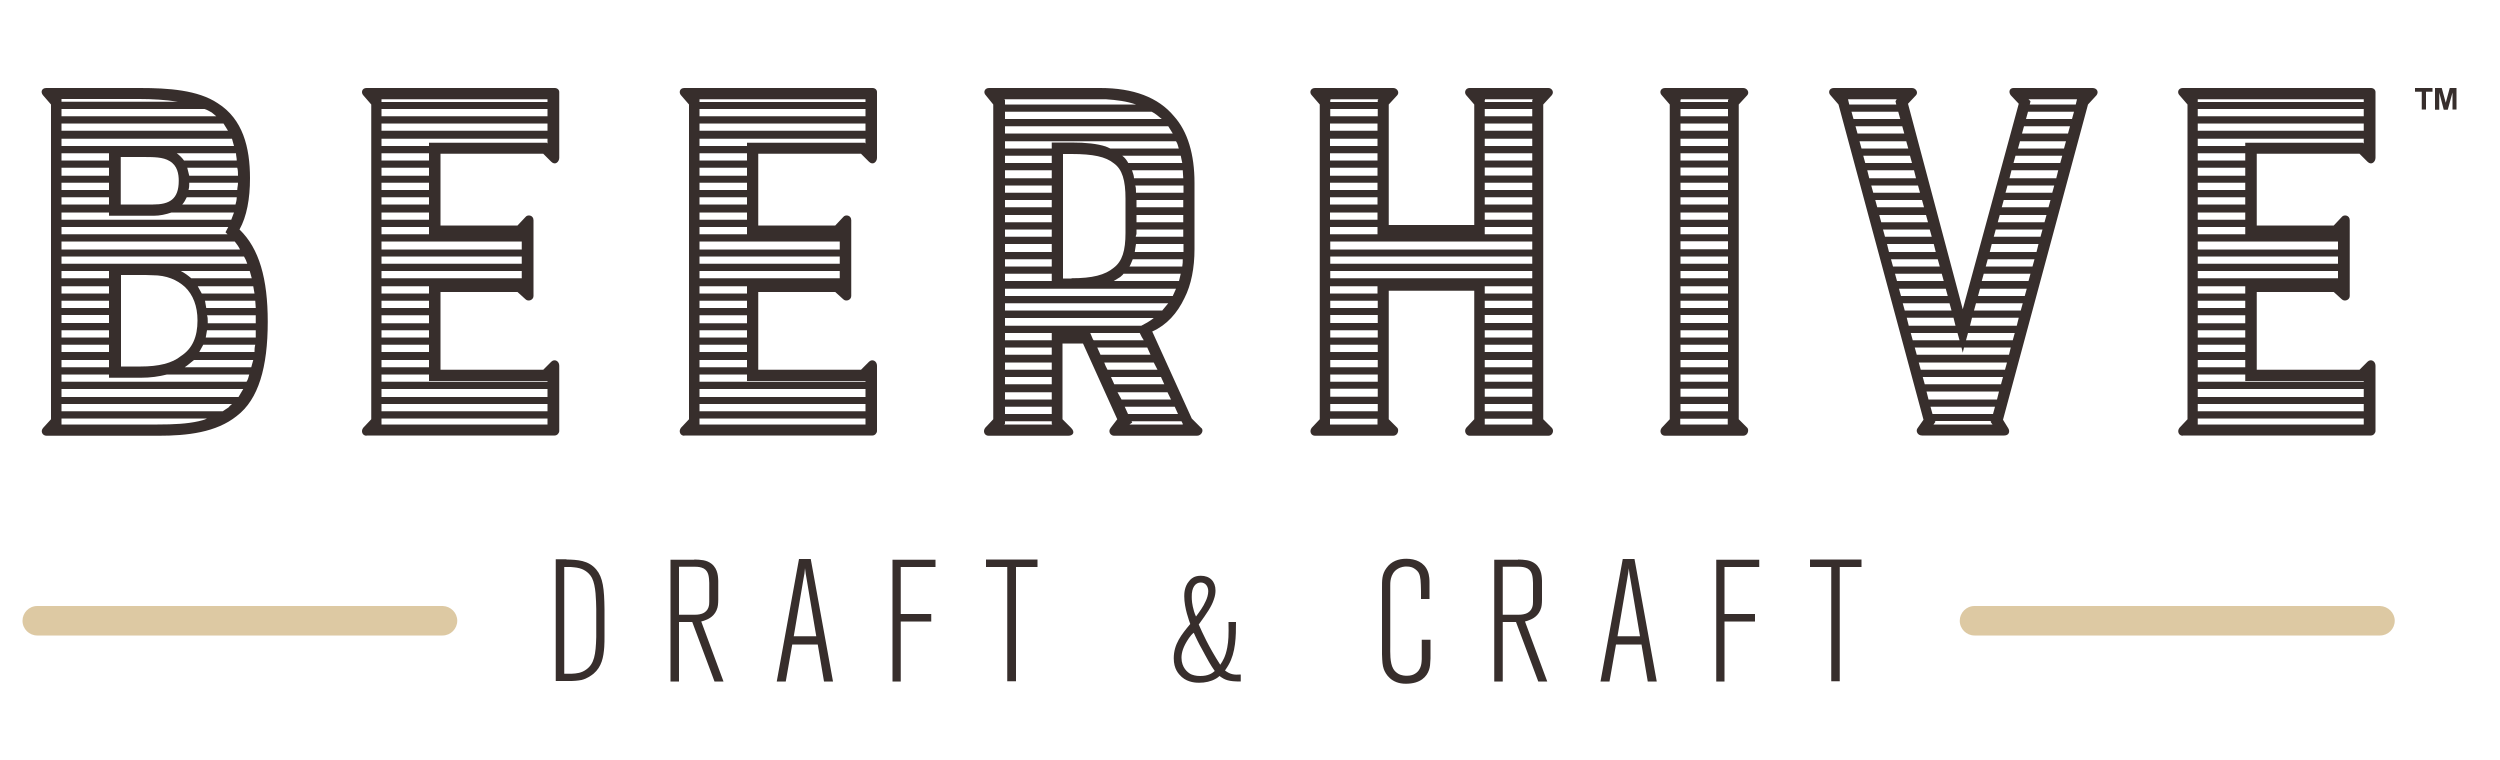 <svg id="Layer_1" xmlns="http://www.w3.org/2000/svg" viewBox="0 0 1000 304"><style>.st2{fill:#372e2c}.st3{fill:#ddc9a3}</style><path class="st2" d="M226.6 223.8c4.4.1 8.8.3 11.9 4 2.7 3.2 3.2 7.7 3.3 15.9v10.8c0 1.4 0 2.8-.1 4.3-.3 4.1-1 7.9-4.3 10.7-.8.6-2.4 1.9-4.8 2.5-1.6.3-3.5.4-3.9.4h-6.4v-48.7h4.3zm-.9 45.7h2.8c2.2-.1 4.1-.3 6-1.7 3.2-2.3 3.8-5.9 4-13v-11.2c-.1-3.5-.1-9.2-1.7-12.4-1.4-2.7-4.1-3.7-5-3.9-1.4-.4-3-.4-3.5-.5h-2.6v42.7zM277.7 223.8c2.5.1 4.8.1 6.9 1.7 2.8 2.2 2.6 5.8 2.7 6.8v7.6c0 .1 0 2-.3 3.1-.9 3.4-3.6 4.6-4.7 5-.6.3-.8.3-1.8.6l8.9 24h-3.6l-8.9-23.8h-5.3v23.8h-3.4v-48.7h9.5zm-6.1 22.1h6.2c.4 0 1.7 0 2.9-.4 3-1 3-3.8 3-4.8v-7.5c-.1-2.1-.1-4.6-2.2-5.8-1.2-.6-2.3-.7-3.5-.7h-6.4v19.2zM333.2 272.6h-3.6l-2.5-14.8h-10.2l-2.6 14.8h-3.6l8.9-49h4.7l8.9 49zm-15.7-18.1h9l-3.8-22.6c-.3-1.5-.5-3-.7-4.6-.1 1.5-.3 2.8-.6 4.2l-3.9 23zM374.2 223.8v3h-13.9v18.8h12.2v3h-12.2v24H357v-48.7h17.2zM415 226.8h-8.6v45.7h-3.5v-45.7h-8.5v-3H415v3zM494.4 248.9c0 5.6-.1 12.1-3 17.1-.3.6-.7 1.1-1.4 2.2 2.1 1.6 3.7 1.8 6.3 1.6v2.8c-5 0-6.3-.6-8.5-2.2-.1.1-.9.8-1.5 1.1-1.9 1.1-4.3 1.6-6.6 1.6-1 0-4.4 0-7-2.3-1.3-1.2-3.2-3.2-3.2-7.5 0-5.7 3.1-9.5 6.6-13.7-.4-1.2-2.4-6.3-2.4-11.1 0-.9 0-3.8 1.9-6 .2-.3.8-1 1.7-1.5.5-.3 1.5-.7 3-.7 3.7 0 5.9 2.3 5.9 5.9 0 .8-.1 2.1-.7 3.7-.9 2.7-2.6 5.2-6 9.9 1.4 3.2 3.9 8.8 8.6 16.1 1-1.5 2.1-3.2 2.8-6.9.5-2.7.6-4.9.5-10.2h3zm-18.8 6.3c-2.4 3.5-3 5.9-3 7.9 0 3.9 2.4 5.9 3.8 6.6.8.3 1.8.7 3.7.7 3.2 0 4.8-1.1 5.8-2-.8-1.2-1.6-2.3-2.3-3.6-1-1.7-1.9-3.5-2.9-5.3-.6-1.1-1.2-2.1-1.7-3.2-.6-1.1-1-2.2-1.5-3.2-.8.6-1.3 1.3-1.9 2.1zm6.7-14.8c.5-1 1-2.6 1-3.9 0-1.8-1-3.5-3-3.5-2.1 0-3.7 1.9-3.6 5.8 0 1.2.1 3 .9 5.7.2.7.5 1.5.8 2.1 1.4-1.9 2.9-3.9 3.9-6.2zM571.7 239.6h-3.3v-3.2c-.1-3.7-.1-5.7-.9-7.2-.2-.4-.8-1.2-1.8-1.8-.6-.4-1.5-.8-3.2-.8-.6 0-2.1.1-3.5 1-3.1 1.9-2.9 5.9-2.9 6.7v24c0 2.6-.2 6.8 1.2 9.2.5.9 1.2 1.5 2 2 1.4.8 2.9.8 3.5.8 1.5 0 2.5-.4 3-.7 3-1.6 2.8-5 2.9-5.9v-7.8h3.5v7.5c-.1 2.4-.2 3.4-.6 4.6-.9 2.6-3.3 5.5-9.3 5.5-5.8 0-8.1-3.9-8.8-5.9-.5-1.5-.6-2.8-.7-5.9v-26.4c0-3-.1-5.6 1.8-8.1 1.9-2.7 4.8-3.7 7.9-3.7 3.7 0 7.2 1.4 8.6 5 .7 1.7.7 3.9.7 4.3v6.8zM607.2 223.8c2.5.1 4.8.1 6.9 1.7 2.8 2.2 2.6 5.8 2.7 6.8v7.6c0 .1 0 2-.3 3.1-.9 3.4-3.6 4.6-4.7 5-.6.3-.8.3-1.8.6l8.9 24h-3.6l-8.9-23.8h-5.3v23.8h-3.4v-48.7h9.5zm-6.1 22.1h6.2c.4 0 1.7 0 2.9-.4 3-1 3-3.8 3-4.8v-7.5c-.1-2.1-.1-4.6-2.2-5.8-1.2-.6-2.3-.7-3.5-.7h-6.4v19.2zM662.7 272.6h-3.6l-2.5-14.8h-10.2l-2.6 14.8h-3.6l8.9-49h4.7l8.9 49zM647 254.5h9l-3.8-22.6c-.3-1.5-.5-3-.7-4.6-.1 1.5-.4 2.8-.6 4.2l-3.9 23zM703.7 223.8v3h-13.9v18.8H702v3h-12.2v24h-3.3v-48.7h17.2zM744.5 226.8h-8.6v45.7h-3.4v-45.7H724v-3h20.6v3z"/><path class="st3" d="M182.9 248.3c0 3.2-2.6 5.9-5.9 5.9H14.9c-3.2 0-5.9-2.6-5.9-5.9 0-3.2 2.6-5.9 5.9-5.9h162.2c3.2.1 5.8 2.7 5.8 5.9zM957.9 248.3c0 3.2-2.6 5.9-5.9 5.9H789.8c-3.2 0-5.9-2.6-5.9-5.9 0-3.2 2.6-5.9 5.9-5.9H952c3.2.1 5.9 2.7 5.9 5.9z"/><g><path class="st2" d="M20.4 167.7V41.8l-3.2-3.7c-1.1-1.3-.5-2.9 1.3-2.9H56c11.3 0 23.2.8 31.1 6.1 10 6.3 12.9 17.6 12.9 30 0 8.2-1.3 15.3-4.2 20.5 7.9 7.6 11.3 19.7 11.3 36.9 0 18.2-3.7 31.1-12.4 37.7-8.2 6.6-19.8 7.9-31.3 7.9H18.6c-1.6 0-2.6-1.8-1.3-3.2l3.1-3.4zm50.8-127c-5-.8-10.3-1.1-15.5-1.1H24.6v1.1h46.6zm10.6 2.9H24.6v2.9h61.9L84.7 45c-1.1-.6-1.9-1.1-2.9-1.4zm7.6 5.8H24.6v2.9h66.6l-1.8-2.9zm3.4 6.1H24.6v2.9h69l-.8-2.9zm-68.2 5.8v2.9h19v-2.9h-19zm19 5.8h-19v3.2h19v-3.2zm-19 8.9h19v-2.9h-19V76zm0 5.8h19v-2.9h-19v2.9zm69 3.2h-25c-2.4.8-4.7 1.3-7.1 1.3H43.6V85h-19v2.9h67.9l1.1-2.9zm-3.4 7.9l1.1-2.1H24.6v2.9H91l-.8-.8zm3.7 3.7H24.6v3.2H96c-.5-1.1-1.3-2.2-2.1-3.2zm3.7 6h-73v2.9h74.3c-.3-1-.8-2.1-1.3-2.9zm-73 5.8v2.9h19v-2.9h-19zm19 6.1h-19v2.9h19v-2.9zm-19 8.7h19v-2.9h-19v2.9zm0 6h19V126h-19v3.2zm0 5.8h19v-2.9h-19v2.9zm0 5.8h19v-2.9h-19v2.9zm0 6.1h19V144h-19v2.9zm75.1 2.9H66.8c-3.2.8-6.6 1.3-10.5 1.3H43.6v-1.3h-19v2.9h74c.6-.8.8-1.9 1.1-2.9zm-2.4 5.8H24.6v3.2h70.8l1.9-3.2zm-4.5 6H24.6v2.9h64.5l2.4-1.6c.3-.5.8-.8 1.3-1.3zm-13.4 6.9c1-.3 2.4-.5 3.4-1.1H24.6v2.4H63c6.7 0 11.9-.3 16.4-1.3zM61.2 81.8c6.6 0 10.3-2.1 10.3-9.5 0-2.6-.5-6.1-3.7-7.9-2.6-1.6-6.3-1.6-11.1-1.6h-8.4v19h12.9zM56 110h-7.6v36.6h7.9c7.1 0 12.6-1.3 16.1-4.2 4.5-2.9 6.6-7.6 6.6-14.2 0-5.8-1.8-10.3-5-13.4-3.2-2.9-7.4-4.7-12.9-4.7-1.7-.1-3.3-.1-5.1-.1zm38.4-48.7H70.7c1.1.8 2.1 1.8 2.9 2.9h21.1c0-1.1-.3-1.9-.3-2.9zm5.5 47.1H72.3c1.6.8 2.9 1.8 4.2 2.9h24.2l-.8-2.9zm-5.2-29.5h-20c-.5 1.1-1.1 2.1-1.8 2.9h21.3c.2-.8.5-1.8.5-2.9zm6.6 65.1H77.6l-2.6 2.1-1.1.8h26.6l.8-2.9zm-6.4-76.9h-20l.8 3.2h19.5c0-1.1 0-2.2-.3-3.2zm.3 6H75.7c0 1.1 0 1.8-.3 2.9h19.5c0-1 .3-1.8.3-2.9zm6.1 41.4H79.1l1.6 2.9h21.1l-.5-2.9zm.8 23.4H81.3l-1.6 2.9h22.1c0-.8 0-1.8.3-2.9zm0-17.6H82l.5 2.9h19.8c0-1.1-.2-1.9-.2-2.9zm.2 11.8H82.8l-.5 2.9h20v-2.9zm-19.5-6c.3.8.3 1.6.3 2.4v.8h19.2v-3.2H82.8zM146.6 174.3c-1.6 0-2.4-1.8-1.3-3.2l3.2-3.4V41.8l-3.2-3.7c-1-1.1-.5-2.9 1.3-2.9h75.3c1.1 0 1.8.8 1.8 1.6v26.3c0 1.6-1.6 3.2-3.2 1.6l-3.2-3.2h-41.1v28.7H207l3.2-3.4c.8-1.1 3.2-.8 3.2 1.3v30.3c0 1.6-2.1 2.4-3.2 1.3l-3.2-2.9h-30.8v31.1h41.1l3.2-3.2c1.3-1.3 3.2-.3 3.2 1.6v26.1c0 .8-.8 1.8-1.8 1.8h-75.3zM219 39.7h-66.4v1.1H219v-1.1zm0 3.9h-66.4v2.9H219v-2.9zm0 5.8h-66.4v2.9H219v-2.9zm0 6.1h-66.4v2.9h19v-1.3h47.1l.3.3v-1.9zm-66.4 5.8v2.9h19v-2.9h-19zm19 5.8h-19v3.2h19v-3.2zm0 6h-19V76h19v-2.9zm0 5.8h-19v2.9h19v-2.9zm-19 9h19V85h-19v2.9zm19 5.8v-2.9h-19v2.9h19zm37.1 2.9h-56.1v3.2h56.1v-3.2zm0 6h-56.1v2.9h56.1v-2.9zm0 5.8h-56.1v2.9h56.1v-2.9zm-56.1 6.1v2.9h19v-2.9h-19zm19 5.8h-19v2.9h19v-2.9zm0 5.8h-19v3.2h19v-3.2zm0 6h-19v2.9h19v-2.9zm0 5.8h-19v2.9h19v-2.9zm-19 9h19V144h-19v2.9zm19 5.5v-2.6h-19v2.9H219v-.3h-47.4zm47.4 3.2h-66.4v3.2H219v-3.2zm0 6h-66.4v2.9H219v-2.9zm0 5.8h-66.4v2.4H219v-2.4zM273.7 174.3c-1.6 0-2.4-1.8-1.3-3.2l3.2-3.4V41.8l-3.2-3.7c-1-1.1-.5-2.9 1.3-2.9H349c1.1 0 1.8.8 1.8 1.6v26.3c0 1.6-1.6 3.2-3.2 1.6l-3.2-3.2h-41.1v28.7h30.8l3.2-3.4c.8-1.1 3.2-.8 3.2 1.3v30.3c0 1.6-2.1 2.4-3.2 1.3l-3.2-2.9h-30.8v31.1h41.1l3.2-3.2c1.3-1.3 3.2-.3 3.2 1.6v26.1c0 .8-.8 1.8-1.8 1.8h-75.3zm72.5-134.6h-66.4v1.1h66.4v-1.1zm0 3.9h-66.4v2.9h66.4v-2.9zm0 5.8h-66.4v2.9h66.4v-2.9zm0 6.1h-66.4v2.9h19v-1.3h47.1l.3.3v-1.9zm-66.4 5.8v2.9h19v-2.9h-19zm19 5.8h-19v3.2h19v-3.2zm0 6h-19V76h19v-2.9zm0 5.8h-19v2.9h19v-2.9zm-19 9h19V85h-19v2.9zm19 5.8v-2.9h-19v2.9h19zm37.1 2.9h-56.1v3.2h56.1v-3.2zm0 6h-56.1v2.9h56.1v-2.9zm0 5.8h-56.1v2.9h56.1v-2.9zm-56.1 6.1v2.9h19v-2.9h-19zm19 5.8h-19v2.9h19v-2.9zm0 5.8h-19v3.2h19v-3.2zm0 6h-19v2.9h19v-2.9zm0 5.8h-19v2.9h19v-2.9zm-19 9h19V144h-19v2.9zm19 5.5v-2.6h-19v2.9h66.4v-.3h-47.4zm47.4 3.2h-66.4v3.2h66.4v-3.2zm0 6h-66.4v2.9h66.4v-2.9zm0 5.8h-66.4v2.4h66.4v-2.4zM394.3 38.1c-1.1-1.1-.5-2.9 1.3-2.9h44.5c13.2 0 23.2 3.7 29.5 11.3 5.5 6.1 8.2 15.3 8.2 26.6v26.6c0 7.4-1.3 14.2-4 19.5-2.9 6.1-7.1 10.8-12.9 13.4l15.8 34.8 3.7 3.7c1.3.8.3 3.2-1.6 3.2h-33.2c-1.3 0-2.6-1.6-1.3-3.2l2.6-3.4-13.7-30.3H425v30.3l3.4 3.4c1.8 1.8.8 3.2-1.1 3.2h-31.9c-1.6 0-2.4-1.8-1.3-3.2l3.2-3.4V41.8l-3-3.7zm48 1.6h-40.6l.3.3v1.8h52.4c-3.7-1.3-7.7-1.8-12.1-2.1zm-21.6 129.8v-1H402v1l-.3.3h19.2l-.2-.3zm40-124.8H402v2.9h62.7c-1.4-1.1-2.4-2.1-4-2.9zm6.6 5.8H402v2.9h67.1l-1.8-2.9zm3.1 6H402v2.9h18.7V57h7.9c5.8 0 10.3.5 13.7 1.6l1.8.8h27.4c-.3-1-.5-2.1-1.1-2.9zm-49.7 5.8H402v2.9h18.7v-2.9zm0 5.8H402v3.2h18.7v-3.2zm-18.7 9h18.7v-2.9H402v2.9zm0 5.8h18.7V80H402v2.9zm0 6h18.7V86H402v2.9zm0 5.8h18.7v-2.9H402v2.9zm0 6.1h18.7v-3.2H402v3.2zm0 5.8h18.7v-2.9H402v2.9zm0 5.8h18.7v-2.9H402v2.9zm68.4 3.1H402v2.9h67.1l.5-1.1.8-1.8zm-3.1 5.8H402v2.9h62.9l2.4-2.9zm-65.3 5.8v3.2h54.5l2.4-1.3c.8-.5 1.8-1.1 2.6-1.8H402zm18.7 6.1H402v2.9h18.7v-2.9zm0 5.8H402v2.9h18.7V139zm0 6H402v2.9h18.7V145zm0 5.8H402v2.9h18.7v-2.9zm0 6.1H402v2.9h18.7v-2.9zm0 8.7v-2.9H402v2.9h18.7zm7.9-54.3c8.4 0 13.4-1.3 16.9-4.2 3.4-2.6 4.7-6.8 4.7-14V79.5c0-7.4-1.3-11.8-4.7-14.2-3.2-2.6-8.2-3.7-16.9-3.7h-3.4v49.8h3.4zm8.9 24.8h20l-.8-1.3-.8-1.6h-19.8l1.1 2.6.3.3zm21.4 2.9h-20l1.3 2.9h20l-1.3-2.9zm2.6 6h-19.8l.5 1.3.8 1.6h20l-1.5-2.9zm2.9 5.8h-20l1.3 2.9h20l-1.3-2.9zm7.9-41.3h-22.9c-.3.5-.8.8-1.3 1.3l-2.6 1.6h26.1l.7-2.9zm-5.3 47.4h-20l1.6 2.9h19.8l-1.4-2.9zm5.3-94.6h-23.4c1.1.8 1.8 1.8 2.4 2.9h21.6l-.6-2.9zm-2.4 100.4h-20l1.3 2.9h20l-1.3-2.9zm3.2-59h-20c-.5 1.1-.8 2.1-1.3 2.9h21.1c.2-1.1.2-1.9.2-2.9zm-.5 64.8h-20l.3.5-1.1.8h21.3v-.3l-.5-1zm.5-100.4h-20.3c.3 1 .8 2.1.8 3.2h19.7c0-1.1-.2-2.1-.2-3.2zm-18.7 29.5l-.5 3.2h19.5v-3.2h-19zm18.9-23.4h-19.2c.3.8.3 1.8.3 2.9h19v-2.9zm0 17.6h-18.7v1.6c0 .5-.3.8-.3 1.3h19v-2.9zm0-11.8h-18.7v2.9h18.7V80zm0 6h-18.7v2.9h18.7V86zM527.9 41.8l-3.2-3.7c-1.1-1.1-.5-2.9 1.3-2.9h31.3c1.6 0 2.6 1.8 1.6 2.9l-3.4 3.7V90h34.2V41.8l-3.2-3.7c-1-1.1-.3-2.9 1.3-2.9h31.6c1.3 0 2.4 1.6 1.3 2.9l-3.4 3.7v125.9l3.4 3.4c1.1 1.1.3 3.2-1.3 3.2h-31.6c-1.3 0-2.4-1.8-1.3-3.2l3.2-3.4v-51.4h-34.2v51.4l3.4 3.4c.8.8.3 3.2-1.6 3.2H526c-1.6 0-2.4-1.8-1.3-3.2l3.2-3.4V41.8zm4.2-1.8v.8h19V40l.3-.3h-19.2v.3zm0 3.6v2.9h19v-2.9h-19zm18.9 5.8h-19v2.9h19v-2.9zm0 6.1h-19v2.9h19v-2.9zm0 5.8h-19v2.9h19v-2.9zm0 5.8h-19v3.2h19v-3.2zm0 6h-19V76h19v-2.9zm0 5.8h-19v2.9h19v-2.9zm0 6.1h-19v2.9h19V85zm0 5.8h-19v2.9h19v-2.9zm-18.9 5.8v3.2h80.8v-3.2h-80.8zm0 8.9h80.8v-2.9h-80.8v2.9zm80.8 5.8v-2.9h-80.8v2.9h80.8zm-61.9 3.2h-19v2.9h19V114.5zm-18.9 8.7h19v-2.9h-19v2.9zm0 6h19V126h-19v3.2zm0 5.8h19v-2.9h-19v2.9zm0 5.8h19v-2.9h-19v2.9zm0 6.1h19V144h-19v2.9zm0 5.8h19v-2.9h-19v2.9zm0 6h19v-3.2h-19v3.2zm0 5.8h19v-2.9h-19v2.9zm18.9 5.3v-2.3h-19v2.3h19.2-.2zM593.9 40v.8h19V40l.3-.3H594v.3zm0 3.6v2.9h19v-2.9h-19zm0 8.7h19v-2.9h-19v2.9zm0 6.1h19v-2.9h-19v2.9zm0 5.8h19v-2.9h-19v2.9zm0 6h19V67h-19v3.2zm0 5.8h19v-2.9h-19V76zm0 5.8h19v-2.9h-19v2.9zm0 6.1h19V85h-19v2.9zm0 5.8h19v-2.9h-19v2.9zm0 20.8V117.4h19v-2.9h-19zm0 8.7h19v-2.9h-19v2.9zm0 6h19V126h-19v3.2zm0 5.8h19v-2.9h-19v2.9zm0 5.8h19v-2.9h-19v2.9zm0 6.1h19V144h-19v2.9zm0 5.8h19v-2.9h-19v2.9zm0 6h19v-3.2h-19v3.2zm0 5.8h19v-2.9h-19v2.9zm19 5.3v-2.3h-19v2.3h19.2-.2zM667.9 167.7V41.8l-3.2-3.7c-1.1-1.1-.5-2.9 1.3-2.9h31.3c1.6 0 2.6 1.8 1.6 2.9l-3.4 3.7v125.9l3.4 3.4c.8.8.3 3.2-1.6 3.2H666c-1.6 0-2.4-1.8-1.3-3.2l3.2-3.4zM672.2 40v.8h19V40l.3-.3h-19.2v.3zm0 3.6v2.9h19v-2.9h-19zm0 8.7h19v-2.9h-19v2.9zm0 6.1h19v-2.9h-19v2.9zm0 5.8h19v-2.9h-19v2.9zm0 6h19V67h-19v3.2zm0 5.8h19v-2.9h-19V76zm0 5.8h19v-2.9h-19v2.9zm0 6.1h19V85h-19v2.9zm0 5.8h19v-2.9h-19v2.9zm0 6h19v-3.2h-19v3.2zm0 5.8h19v-2.9h-19v2.9zm0 5.8h19v-2.9h-19v2.9zm0 6.1h19v-2.9h-19v2.9zm0 5.8h19v-2.9h-19v2.9zm0 6h19V126h-19v3.2zm0 5.8h19v-2.9h-19v2.9zm0 5.8h19v-2.9h-19v2.9zm0 6.1h19V144h-19v2.9zm0 5.8h19v-2.9h-19v2.9zm0 6h19v-3.2h-19v3.2zm0 5.8h19v-2.9h-19v2.9zm18.9 5.3v-2.3h-19v2.3h19.2-.2zM732.2 38.1c-1.1-1.1-.5-2.9 1.3-2.9h31.3c1.6 0 2.6 1.8 1.6 2.9l-3.2 3.4 21.9 82.2 22.4-82.2-3.2-3.4c-1-1.3-.5-2.9 1.1-2.9H837c1.8 0 2.6 1.6 1.6 2.9l-3.4 3.7-34 126.1 2.1 3.4c.8 1.3.3 2.9-1.6 2.9h-32.9c-1.8 0-2.6-1.8-1.8-2.9l2.4-3.4-34-126.1-3.2-3.7zm26.3 3.7l-.3-1.3.5-.8h-19.5l.5 2.1h18.8zm-17.1 5.8h18.7l-.8-2.9h-18.7l.8 2.9zm19.5 2.9h-18.7l.8 2.9h18.7l-.8-2.9zm1.6 6h-18.7l.8 2.9h18.7l-.8-2.9zm1.5 5.8h-18.7l.8 2.9h18.7l-.8-2.9zm1.6 5.8h-18.7l.8 3.2h18.7l-.8-3.2zm1.6 6.1h-18.7l.8 2.9H768l-.8-2.9zm1.6 5.8h-18.7l.8 2.9h18.7l-.8-2.9zm1.6 6h-18.7l.8 2.9h18.7l-.8-2.9zm1.5 5.8h-18.7l.8 2.9h18.7l-.8-2.9zm1.6 5.8h-18.7l.8 3.2h18.7l-.8-3.2zm1.6 6.1h-18.7l.8 2.9h18.7l-.8-2.9zm1.6 5.8H758l.8 2.9h18.7l-.8-2.9zm1.6 6h-18.7l.8 2.9h18.7l-.8-2.9zm1.5 5.8h-18.7l.8 2.9h18.7l-.8-2.9zm-17.1 5.8l.8 3.2h18.7l-.8-3.2h-18.7zm20.3 6.1h-18.7l.8 2.9h18.7l-.8-2.9zm21.3 5.8h-18.7l-.5 2.1-.5-2.1h-18.7l.8 2.9h36.9l.7-2.9zm-1.5 6h-35.3l.8 2.9H802l.8-2.9zm-1.6 5.8h-32.1l.8 2.9h30.5l.8-2.9zm-1.6 5.8h-29l.8 3.2h27.4l.8-3.2zm-1.6 6.1h-25.8l.8 2.9h24.2l.8-2.9zm-1.8 6l.3-.3h-22.6l.3.3-.8 1.1H797l-.8-1.1zm-9-35.5l-.8 2.9h18.7l.8-2.9h-18.7zm.8-2.9h18.7l.8-3.2h-18.7l-.8 3.2zm1.6-6.1h18.7l.8-2.9h-18.7l-.8 2.9zm1.6-5.8h18.7l.8-2.9H792l-.8 2.9zm1.5-6h18.7l.8-2.9h-18.7l-.8 2.9zm1.6-5.8H813l.8-2.9h-18.7l-.8 2.9zm1.6-5.8h18.7l.8-3.2h-18.7l-.8 3.2zm1.6-6.1h18.7l.8-2.9h-18.7l-.8 2.9zm1.6-5.8h18.7l.8-2.9h-18.7l-.8 2.9zm1.6-6h18.7l.8-2.9h-18.7l-.8 2.9zm1.5-5.8h18.7l.8-2.9H803l-.8 2.9zm1.6-5.8h18.7l.8-3.2h-18.7l-.8 3.2zm1.6-6.1h18.7l.8-2.9h-18.7l-.8 2.9zm1.8-5.8h18.4l.8-2.9H808l-.8 2.9zm1.6-6h18.4l.8-2.9h-18.4l-.8 2.9zm20.8-8.7h-18.4l-.8 2.9h18.4l.8-2.9zm-18.2-5l.8.8-.3 1.3h18.4l.5-2.1h-19.4zM873.1 174.3c-1.6 0-2.4-1.8-1.3-3.2l3.2-3.4V41.8l-3.2-3.7c-1.1-1.1-.5-2.9 1.3-2.9h75.3c1.1 0 1.8.8 1.8 1.6v26.3c0 1.6-1.6 3.2-3.2 1.6l-3.2-3.2h-41.1v28.7h30.8l3.2-3.4c.8-1.1 3.2-.8 3.2 1.3v30.3c0 1.6-2.1 2.4-3.2 1.3l-3.2-2.9h-30.8v31.1h41.1l3.2-3.2c1.3-1.3 3.2-.3 3.2 1.6v26.1c0 .8-.8 1.8-1.8 1.8h-75.3zm72.4-134.6h-66.4v1.1h66.4v-1.1zm0 3.9h-66.4v2.9h66.4v-2.9zm0 5.8h-66.4v2.9h66.4v-2.9zm0 6.1h-66.4v2.9h19v-1.3h47.1l.3.3v-1.9zm-66.4 5.8v2.9h19v-2.9h-19zm19 5.8h-19v3.2h19v-3.2zm0 6h-19V76h19v-2.9zm0 5.8h-19v2.9h19v-2.9zm-19 9h19V85h-19v2.9zm19 5.8v-2.9h-19v2.9h19zm37.1 2.9h-56.1v3.2h56.1v-3.2zm0 6h-56.1v2.9h56.1v-2.9zm0 5.8h-56.1v2.9h56.1v-2.9zm-56.1 6.1v2.9h19v-2.9h-19zm19 5.8h-19v2.9h19v-2.9zm0 5.8h-19v3.2h19v-3.2zm0 6h-19v2.9h19v-2.9zm0 5.8h-19v2.9h19v-2.9zm-19 9h19V144h-19v2.9zm19 5.5v-2.6h-19v2.9h66.4v-.3h-47.4zm47.4 3.2h-66.4v3.2h66.4v-3.2zm0 6h-66.4v2.9h66.4v-2.9zm0 5.8h-66.4v2.4h66.4v-2.4z"/><g><path class="st2" d="M968.7 43.8v-7.1H966v-1.5h7v1.5h-2.6v7.1h-1.7zm5.3 0v-8.6h2.7l1.6 5.9 1.6-5.9h2.7v8.6H981V37l-1.9 6.9h-1.6l-1.8-6.9v6.9H974z"/></g></g></svg>